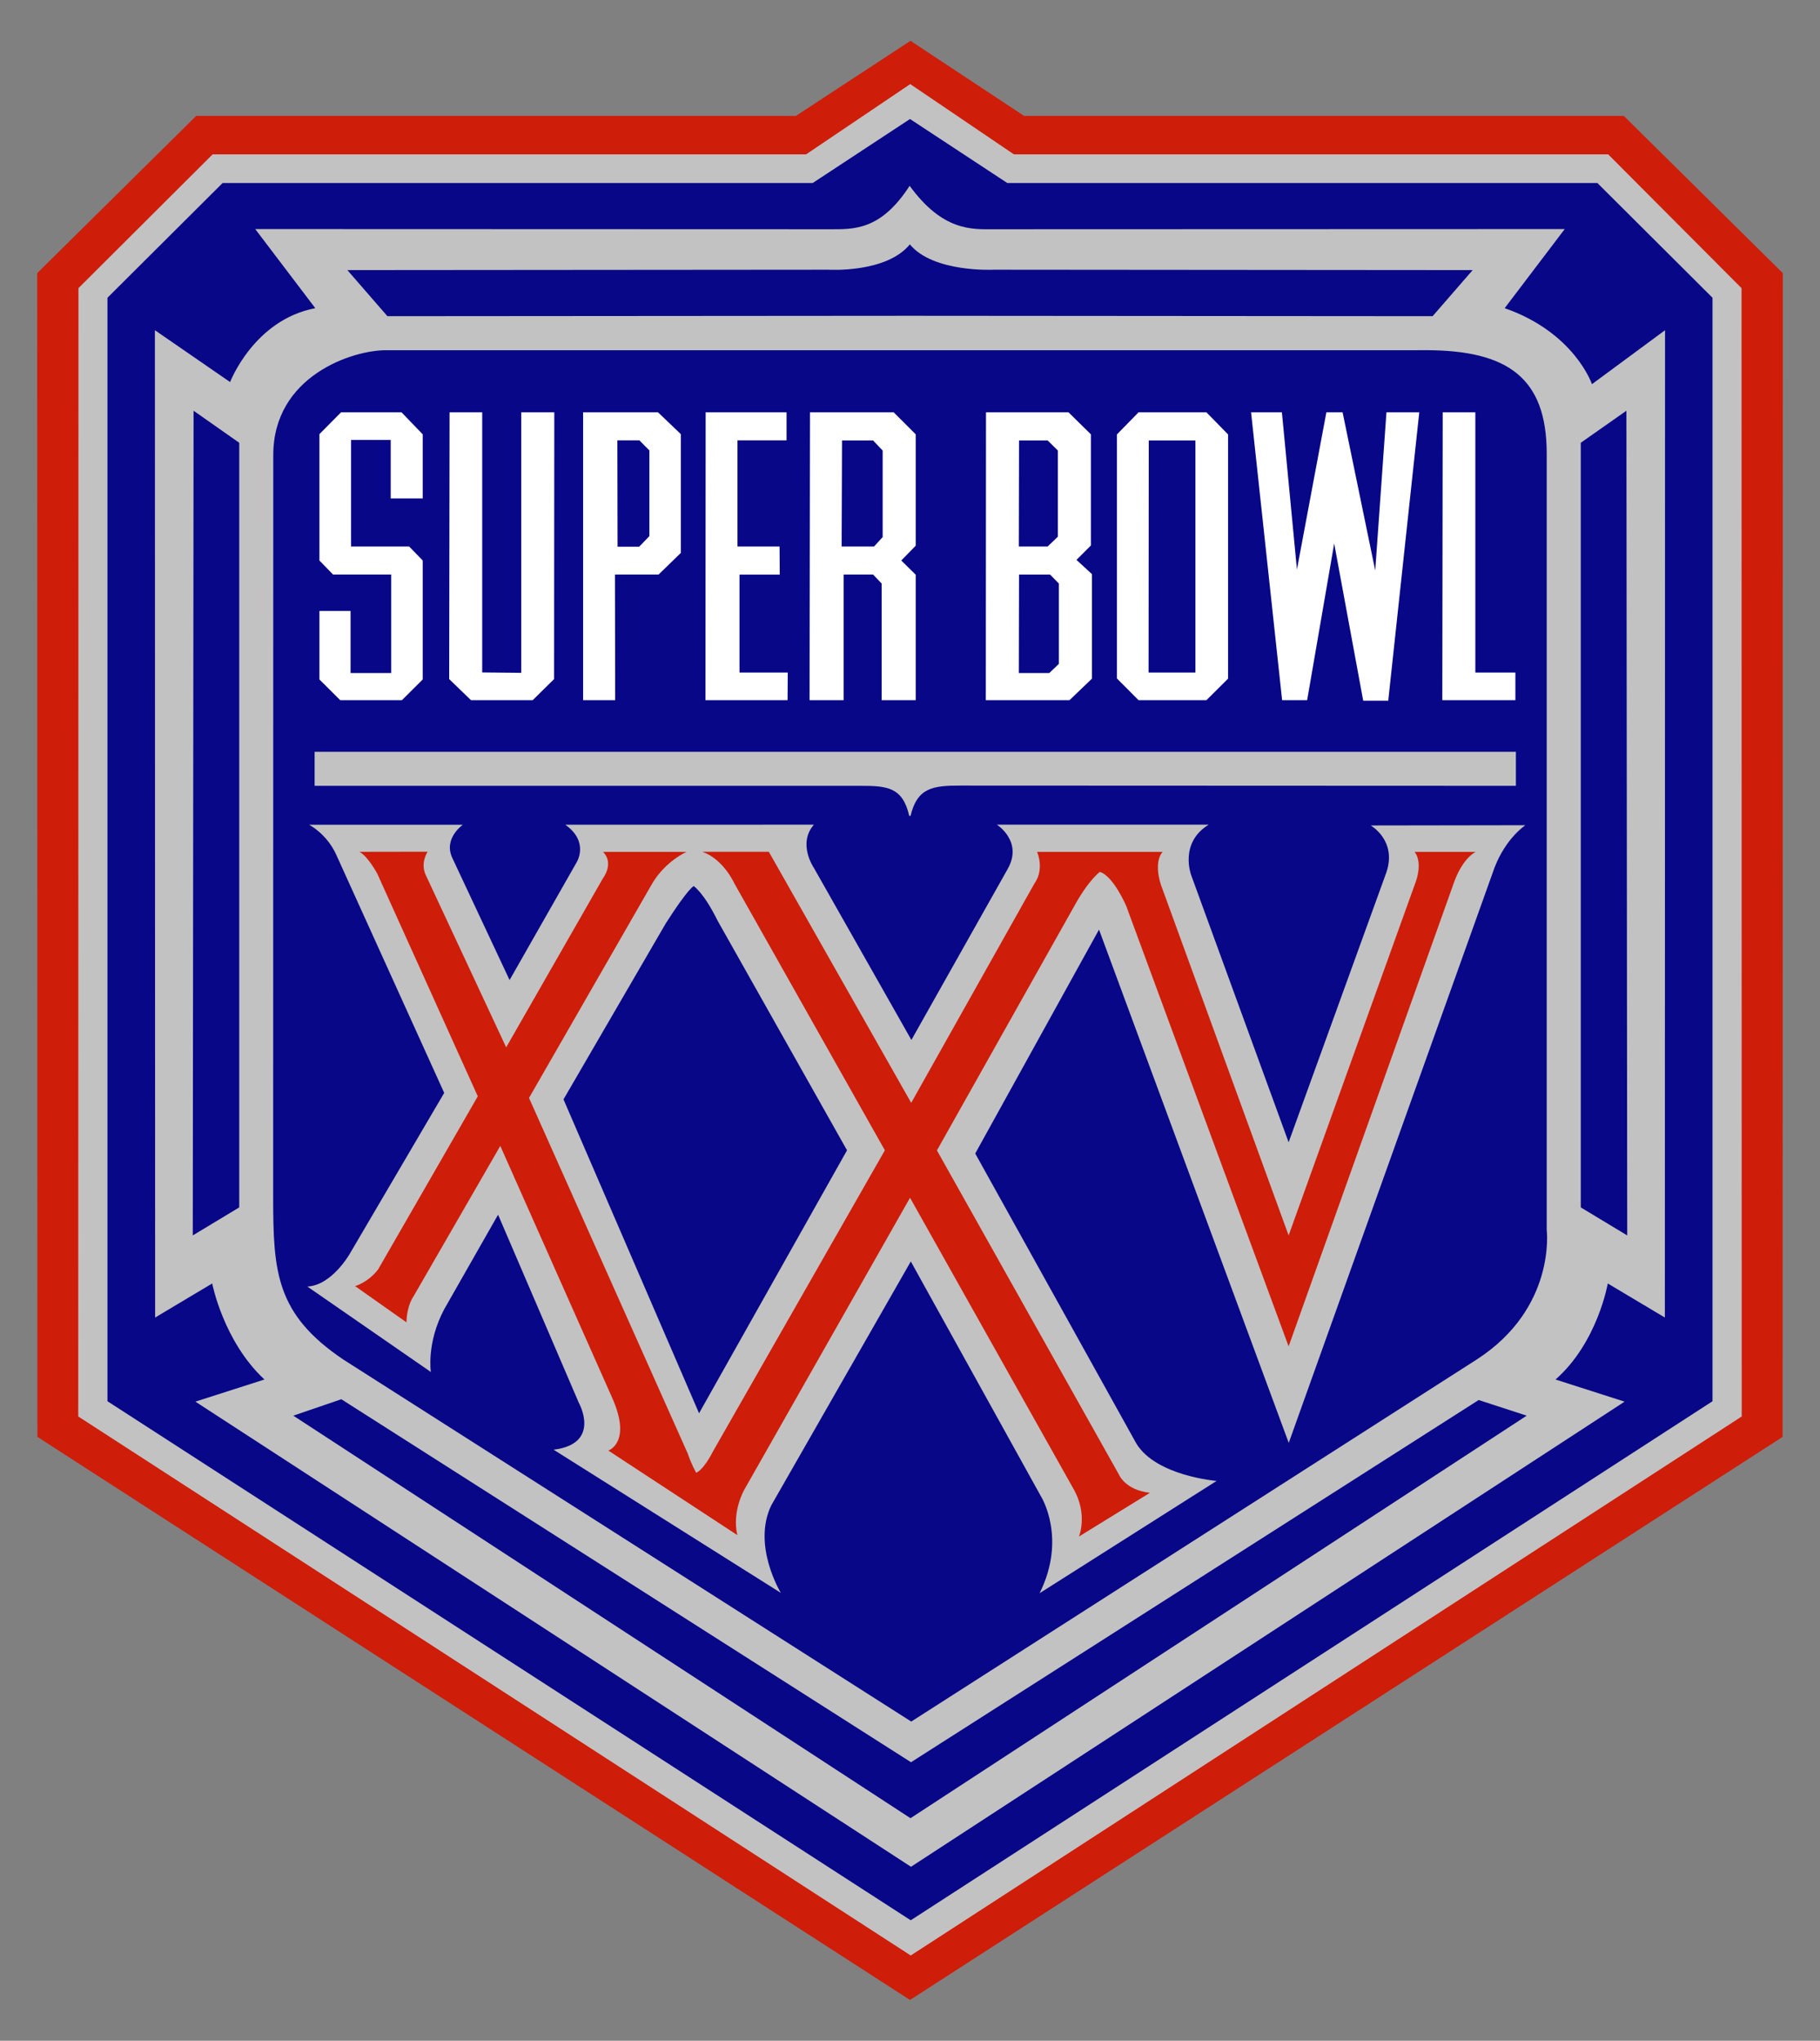 <?xml version="1.0" encoding="iso-8859-1"?>
<!-- Generator: Adobe Illustrator 14.0.0, SVG Export Plug-In . SVG Version: 6.00 Build 43363)  -->
<!DOCTYPE svg PUBLIC "-//W3C//DTD SVG 1.1//EN" "http://www.w3.org/Graphics/SVG/1.1/DTD/svg11.dtd">
<svg version="1.1" id="Layer_1" xmlns="http://www.w3.org/2000/svg" xmlns:xlink="http://www.w3.org/1999/xlink" x="0px" y="0px"
	 width="223px" height="250px" viewBox="0 0 223 250" style="enable-background:new 0 0 223 250;" xml:space="preserve">
<rect x="0" y="0" width="223" height="250" fill="#808080" stroke="none"/>
<g>
	<g>
		<polyline style="fill:#CE1D09;" points="111.5,245 4.584,176.023 4.558,33.46 24.038,14.201 97.516,14.201 111.561,5 
			125.483,14.201 198.963,14.201 218.442,33.46 218.415,176.023 111.5,245 		"/>
	</g>
	<polyline style="fill:#C2C2C2;" points="111.59,239.553 213.41,173.521 213.387,35.3 197.047,18.91 124.232,18.91 111.53,10.301 
		98.767,18.91 26.049,18.91 9.613,35.3 9.587,173.521 111.59,239.553 	"/>
	<polyline style="fill:#080787;" points="111.59,235.24 209.83,171.655 209.83,36.476 195.723,22.419 123.421,22.419 111.5,14.579 
		99.577,22.419 27.276,22.419 13.167,36.476 13.167,171.655 111.59,235.24 	"/>
	<path style="fill:#C2C2C2;" d="M111.622,228.684l87.435-56.979l-8.463-2.711c5.161-4.533,6.403-11.764,6.403-11.764l6.994,4.171
		l0.022-120.949l-8.955,6.609c0,0-2.132-6.327-10.695-9.309l7.358-9.691l-69.941,0.023c-2.61,0-6.227,0.307-10.323-5.324
		c-3.563,5.509-6.86,5.324-9.852,5.324l-70.331-0.023l7.358,9.691c-7.53,1.435-10.437,9.052-10.437,9.052l-9.214-6.353L19.009,161.4
		L26,157.229c0,0,1.375,7.103,6.404,11.764l-8.464,2.711L111.622,228.684"/>
	<path style="fill:#080787;" d="M111.747,38.685l63.787,0.048l4.906-5.644l-58.682-0.048c0,0-7.389,0.385-10.277-3.103
		c-2.891,3.545-9.978,3.103-9.978,3.103l-58.941,0.048l4.907,5.644l63.787-0.048H111.747"/>
	<polyline style="fill:#080787;" points="199.279,50.315 193.688,54.241 193.688,147.909 199.38,151.343 199.279,50.315 	"/>
	<polyline style="fill:#080787;" points="111.561,222.734 187.061,173.423 181.176,171.507 111.622,215.878 41.822,171.41 
		35.938,173.423 111.561,222.734 	"/>
	<path style="fill:#080787;" d="M111.5,42.904H48.602h-1.229c-4.123-0.05-13.92,3.133-13.89,12.893l-0.015,89.117v1.804
		c0.015,9.07,0.319,14.259,8.601,19.832l69.583,44.346l69.277-44.346c9.79-6.318,8.587-15.891,8.587-15.891
		c0,2.319,0-95.122,0-95.122c-0.014-9.311-4.854-12.618-14.763-12.638l-1.389,0.004H111.5"/>
	<polyline style="fill:#FFFFFF;" points="41.788,50.51 49.196,50.51 51.795,53.207 51.795,61.059 47.872,61.059 47.872,53.895 
		43.015,53.895 43.015,66.946 50.129,66.946 51.795,68.662 51.795,83.235 49.245,85.774 41.689,85.774 39.138,83.235 39.138,74.845 
		42.953,74.845 42.953,82.451 47.933,82.451 47.933,70.381 40.807,70.381 39.138,68.662 39.138,53.184 41.788,50.51 	"/>
	<polyline style="fill:#FFFFFF;" points="55.086,50.51 59.084,50.51 59.084,82.377 63.869,82.426 63.869,50.51 67.917,50.51 
		67.892,83.189 65.268,85.774 57.711,85.774 55.037,83.189 55.086,50.51 	"/>
	<polyline style="fill:#FFFFFF;" points="71.449,50.51 80.625,50.51 83.421,53.184 83.421,67.731 80.698,70.381 75.349,70.381 
		75.375,85.774 71.449,85.774 71.449,50.51 	"/>
	<polyline style="fill:#FFFFFF;" points="86.462,50.51 96.375,50.51 96.375,53.945 90.363,53.945 90.363,66.946 95.517,66.946 
		95.54,70.392 90.609,70.392 90.609,82.391 96.521,82.391 96.498,85.774 86.439,85.774 86.462,50.51 	"/>
	<polyline style="fill:#FFFFFF;" points="99.246,50.51 109.5,50.51 112.199,53.207 112.199,66.85 110.432,68.662 112.199,70.406 
		112.199,85.774 108.029,85.774 108.029,71.485 106.973,70.381 103.366,70.381 103.366,85.774 99.196,85.774 99.246,50.51 	"/>
	<polyline style="fill:#080787;" points="103.171,53.957 106.975,53.957 108.151,55.194 108.151,65.793 107.097,66.948 
		103.122,66.948 103.171,53.957 	"/>
	<polyline style="fill:#FFFFFF;" points="120.811,50.51 130.92,50.51 133.665,53.207 133.665,66.822 131.9,68.589 133.791,70.331 
		133.791,83.138 131.043,85.774 120.788,85.774 120.811,50.51 	"/>
	<polyline style="fill:#080787;" points="124.86,53.957 128.366,53.957 129.618,55.194 129.618,65.745 128.366,66.948 
		124.835,66.948 124.86,53.957 	"/>
	<polyline style="fill:#080787;" points="124.86,70.383 128.66,70.383 129.741,71.485 129.741,81.326 128.563,82.453 
		124.835,82.453 124.86,70.383 	"/>
	<polyline style="fill:#FFFFFF;" points="139.504,50.51 147.82,50.51 150.472,53.219 150.472,83.138 147.82,85.774 139.504,85.774 
		136.854,83.113 136.854,53.219 139.504,50.51 	"/>
	<polyline style="fill:#080787;" points="140.755,53.957 146.471,53.957 146.471,82.391 140.732,82.391 140.755,53.957 	"/>
	<polyline style="fill:#FFFFFF;" points="168.503,69.891 169.878,50.51 173.899,50.51 170.098,85.838 167.031,85.838 
		163.475,66.579 160.161,85.776 157.095,85.776 153.291,50.51 157.069,50.51 158.91,69.769 162.517,50.51 164.504,50.51 
		168.503,69.891 	"/>
	<polyline style="fill:#FFFFFF;" points="176.771,50.51 180.77,50.51 180.77,82.391 185.676,82.391 185.676,85.774 176.723,85.774 
		176.771,50.51 	"/>
	<polyline style="fill:#080787;" points="78.343,53.945 79.57,55.183 79.57,65.671 78.32,66.971 75.669,66.971 75.645,53.945 
		78.343,53.945 	"/>
	<path style="fill:#C2C2C2;" d="M111.5,92.094H38.549v4.171h66.91c3.253,0,5.142,0.169,5.947,3.678h0.161
		c0.835-3.476,2.751-3.706,6.102-3.706l68.069,0.028v-4.171H111.5"/>
	<path style="fill:#C2C2C2;" d="M183.119,106.291l-25.213,70.466l-23.247-62.878l-15.166,27.429l19.75,35.546
		c2.438,3.969,9.824,4.564,9.824,4.564l-21.688,13.757c3.357-6.739,0.201-11.807,0.201-11.807l-15.981-28.838l-17.094,29.876
		c-2.38,4.925,1.171,10.728,1.171,10.728L67.83,177.591c5.9-0.722,3.099-5.727,3.099-5.727l-9.901-23.061l-6.587,11.559
		c-2.213,4.146-1.649,7.712-1.649,7.712l-15.137-10.471c2.98-0.129,5.182-3.98,5.182-3.98l11.59-19.74l-13.24-29.203
		c-1.169-2.56-3.311-3.646-3.311-3.646h18.836c0,0-2.438,1.678-1.276,4.098l7.002,14.928l8.213-14.419c0,0,1.596-2.489-1.384-4.611
		l30.457-0.007c-2.04,2.347,0,5.298,0,5.298l11.947,21.077l11.777-20.909c1.96-3.403-1.301-5.466-1.301-5.466h25.955
		c-3.672,2.237-2.141,6.208-2.141,6.208l11.931,32.702l11.985-33.083c1.308-3.907-1.93-5.729-1.93-5.729l18.956-0.03
		C186.904,101.091,184.53,102.622,183.119,106.291"/>
	<path style="fill:#080787;" d="M81.567,113.131l-12.523,21.546l16.61,38.451l18.13-32.214l-15.838-28.091
		c-1.722-3.49-2.942-4.271-2.942-4.271S84.365,108.745,81.567,113.131"/>
	<path style="fill:#080787;" d="M87.39,177.747"/>
	<path style="fill:#080787;" d="M84.276,178.079"/>
	<path style="fill:#CE1D09;" d="M84.276,178.079c0.424,1.29,1.023,2.335,1.023,2.335s0.835-0.213,2.09-2.667l21.032-36.832
		l-18.446-32.701c0,0-1.316-2.957-3.917-3.866h8.146l17.443,30.754l15.124-26.916c0,0,1.205-1.458,0.308-3.827h15.381
		c0,0-1.154,1.006-0.225,4.006l15.657,42.978l15.578-43.324c0,0,0.9-2.28-0.135-3.66h7.481c0,0-1.508,0.635-2.623,3.632
		l-20.302,56.943l-19.896-53.95c0,0-1.572-3.678-3.231-4.171c0,0-1.397,0.972-3.231,4.354L114.8,140.927l22.312,39.732
		c0,0,0.761,1.877,3.786,2.214l-8.694,5.354c0,0,1.15-2.759-0.738-5.954l-19.962-35.543l-20.278,35.708c0,0-1.572,2.661-0.885,5.617
		l-15.805-10.358c0,0,2.969-0.976,0.411-6.6L61.3,140.377l-10.643,18.448c0,0-0.797,1.042-0.858,3.164l-6.294-4.441
		c0,0,1.528-0.387,2.815-2.025l12.221-21.221l-12.3-27.243c0,0-1.162-2.186-2.208-2.708l8.366-0.014c0,0-0.944,1.364-0.223,2.878
		l9.844,21.088l11.862-20.717c0,0,1.406-1.804,0.012-3.227h10.228c0,0-2.516,1.075-4.18,3.825l-15.124,26.315L84.276,178.079"/>
	<polyline style="fill:#080787;" points="23.718,50.315 29.312,54.241 29.312,147.909 23.62,151.343 23.718,50.315 	"/>
</g>
</svg>

